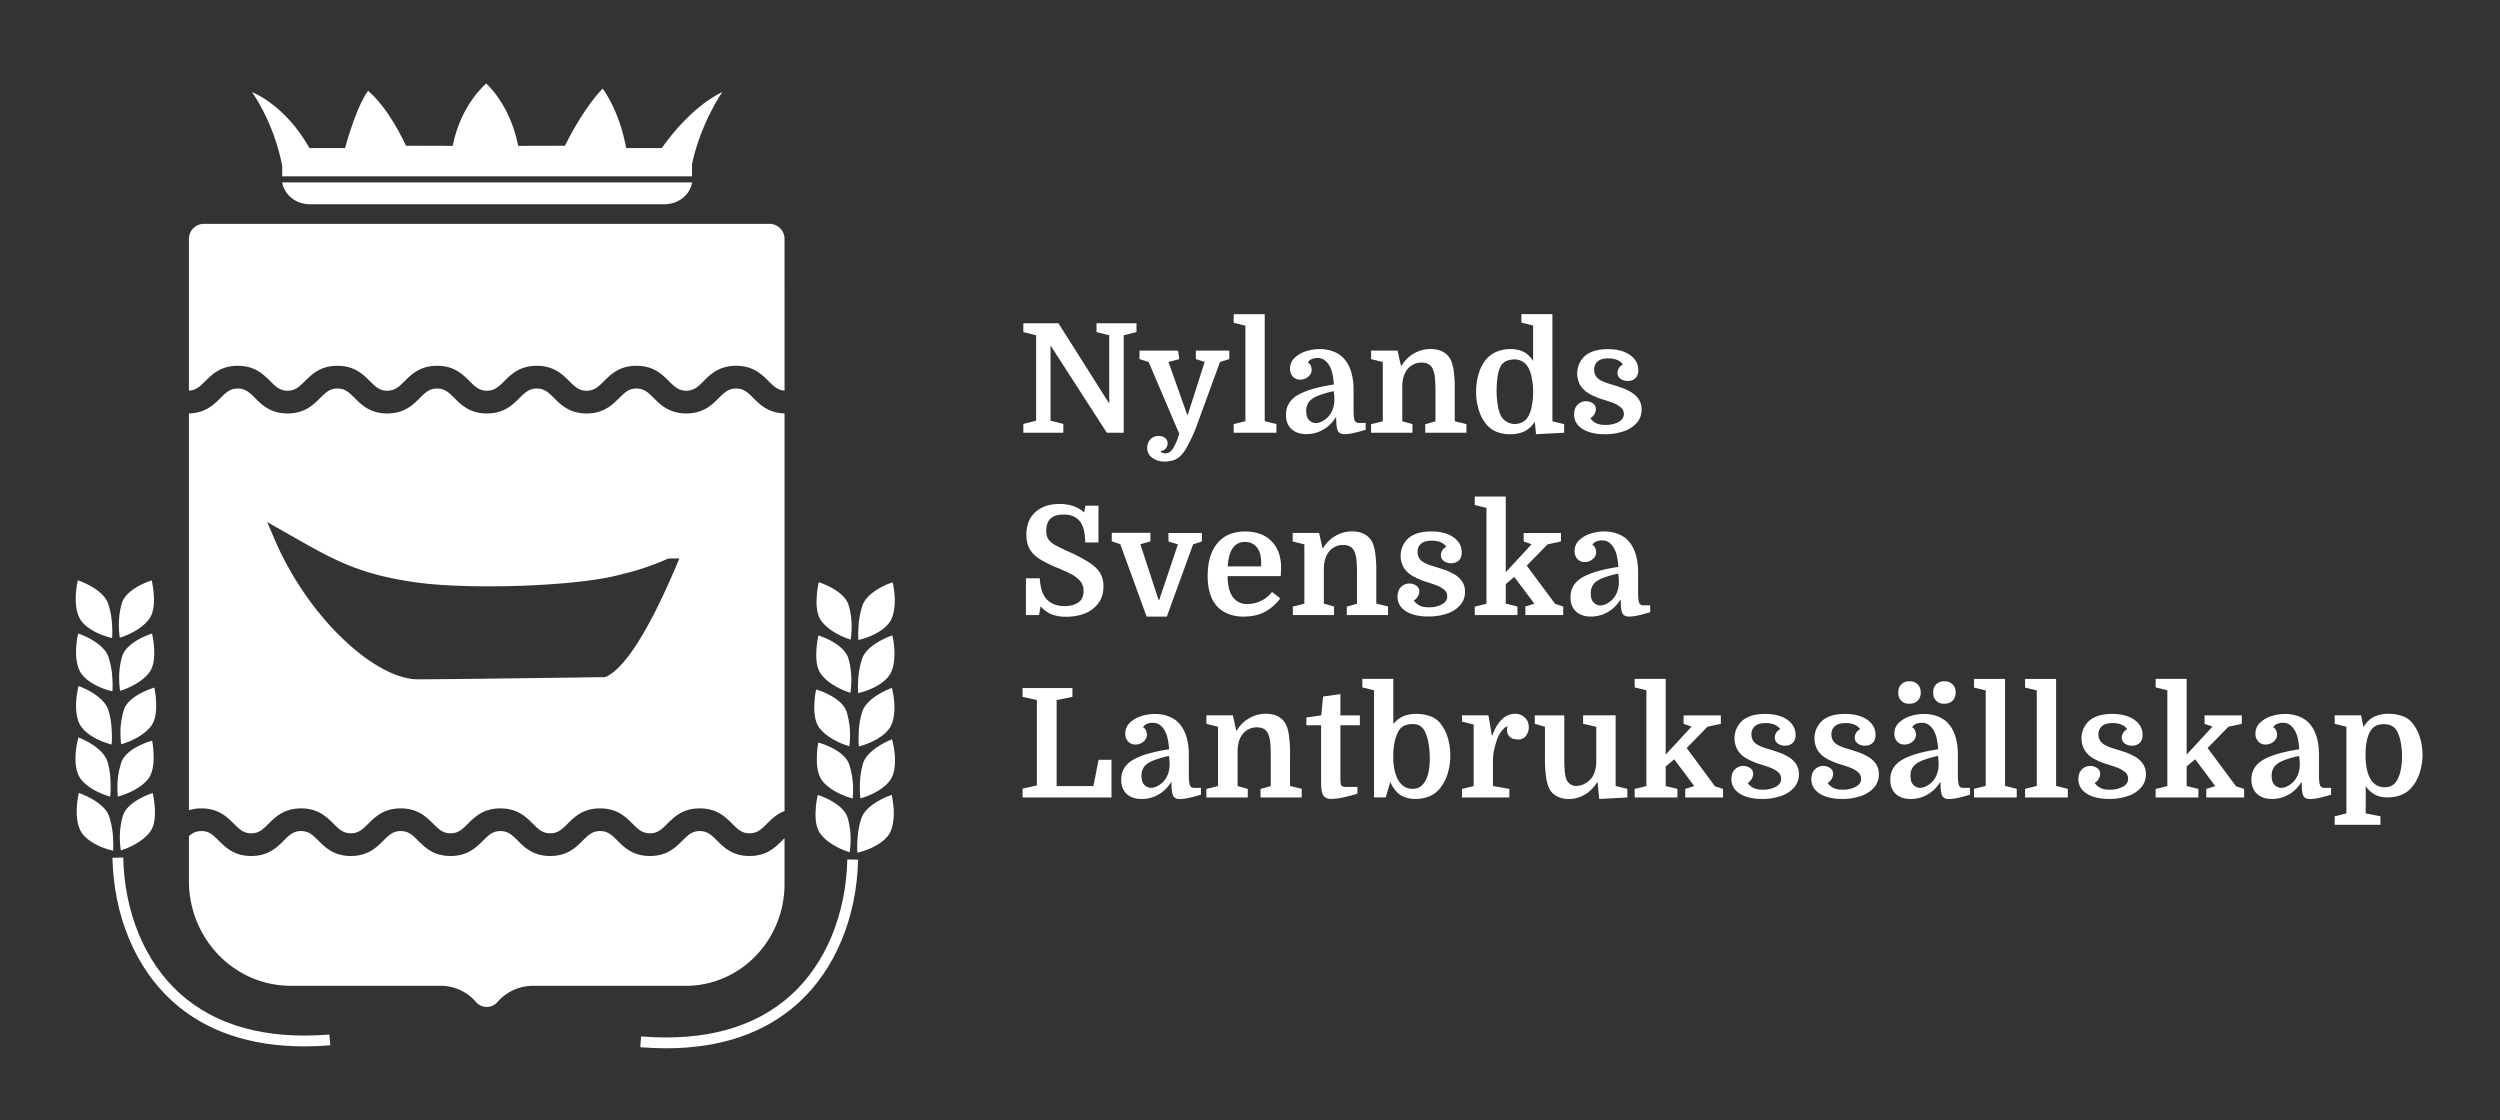 <?xml version="1.0" encoding="UTF-8"?> <svg xmlns="http://www.w3.org/2000/svg" id="Layer_1" data-name="Layer 1" viewBox="0 0 2207 989"><rect x="0" y="0" width="2207" height="989" fill="#333333" stroke="none"/><defs><style>.cls-1{fill:#fff;}.cls-2{fill:none;}</style></defs><path class="cls-1" d="M610.91,144.83v10.83H249.14v-9.35c-7.6-39.18-26.68-65-26.68-65S251.39,92,273.2,130.71h31.46c10.69-39.14,20.26-50.51,20.26-50.51S341.07,92,358.43,128.65l41.2.11c7.36-37.12,29.65-55,29.65-55s20.84,17.92,28.2,55l41.27-.11C516.11,93.51,532,78.23,532,78.23s14.47,18.33,20.8,52.48h31.39C611.59,92,637.62,81.28,637.62,81.28S618.54,108.72,610.91,144.83Z"></path><path class="cls-1" d="M611,161c-1.81,10.93-12,19.31-24.39,19.31H273.48c-12.36,0-22.56-8.38-24.39-19.31Z"></path><path class="cls-2" d="M256.38,871.21h132a41,41,0,0,1,30,12.77c.45.48.89,1,1.3,1.45a12.45,12.45,0,0,0,19.09.09l.46-.53.23-.26a41.33,41.33,0,0,1,30.87-13.52H604.68c48.06,0,87-40.39,87-90.21V209.73a13.29,13.29,0,0,0-13.05-13.52H179.83a13.29,13.29,0,0,0-13.05,13.52v568.6C166.78,829.63,206.9,871.21,256.38,871.21Z"></path><path class="cls-1" d="M206.39,727.11c5,5,8.59,8.53,15.4,8.53s10.39-3.57,15.38-8.52c6.07-6,13.61-13.48,28.61-13.48s22.53,7.47,28.58,13.47c5,5,8.6,8.53,15.4,8.53s10.4-3.57,15.39-8.52c6.07-6,13.61-13.48,28.61-13.48s22.54,7.47,28.59,13.47c5,5,8.59,8.53,15.4,8.53s10.42-3.57,15.4-8.52c6.06-6,13.58-13.48,28.6-13.48s22.54,7.47,28.59,13.47c5,5,8.59,8.53,15.4,8.53s10.42-3.57,15.41-8.53c6.05-6,13.59-13.47,28.6-13.47s22.54,7.47,28.59,13.47c5,5,8.58,8.53,15.41,8.53s10.42-3.57,15.41-8.53c6.05-6,13.58-13.47,28.59-13.47s22.53,7.47,28.58,13.48c5,5,8.58,8.52,15.37,8.52s10.42-3.57,15.41-8.53c3.95-3.92,8.56-8.47,15.47-11.15v-351c-14.2-.39-21.5-7.6-27.38-13.44-5-5-8.59-8.53-15.4-8.53s-10.42,3.58-15.4,8.53c-6,6-13.58,13.48-28.59,13.48s-22.53-7.48-28.58-13.48c-5-5-8.58-8.53-15.37-8.53s-10.41,3.58-15.41,8.53c-6.05,6-13.58,13.48-28.59,13.48s-22.55-7.47-28.59-13.48c-5-5-8.59-8.53-15.41-8.53s-10.42,3.58-15.41,8.53c-6.05,6-13.59,13.48-28.6,13.48s-22.54-7.47-28.59-13.48c-5-5-8.59-8.53-15.4-8.53s-10.39,3.58-15.39,8.53c-6.06,6-13.61,13.48-28.61,13.48s-22.54-7.47-28.59-13.48c-5-5-8.59-8.53-15.4-8.53s-10.41,3.58-15.4,8.53c-6.05,6-13.58,13.48-28.6,13.48s-22.53-7.47-28.58-13.48c-5-5-8.6-8.53-15.4-8.53s-10.41,3.58-15.4,8.53c-5.93,5.88-13.3,13.15-27.71,13.45V715.24a36.69,36.69,0,0,1,11-1.6C192.8,713.64,200.33,721.11,206.39,727.11ZM250.17,469c3.4,1.91,6.67,3.77,9.85,5.58,35,19.88,58.15,33,109.61,39.86,45.26,6,140.19,3.48,179-7.46l.26-.06A217.9,217.9,0,0,0,587.81,494a7.76,7.76,0,0,1,3.56-1h8.42l-3.3,7.75c-23.72,55.65-44.26,88.11-61,96.48l-1.13.57-1.27,0c-1.36,0-135.66,1.9-164.15,1.9-18.43,0-42.64-13.08-66.42-35.88-24.71-23.7-46.08-54.89-60.16-87.82l-6.45-15.09Z"></path><path class="cls-1" d="M181.28,336.4c6.06-6,13.61-13.48,28.61-13.48s22.53,7.47,28.58,13.47c5,5,8.6,8.53,15.4,8.53s10.39-3.57,15.39-8.52c6.06-6,13.61-13.48,28.61-13.48s22.54,7.47,28.59,13.47c5,5,8.59,8.53,15.4,8.53s10.41-3.57,15.4-8.52c6.05-6,13.58-13.48,28.6-13.48s22.54,7.47,28.59,13.48c5,5,8.59,8.52,15.4,8.52s10.42-3.57,15.41-8.53c6.05-6,13.59-13.47,28.6-13.47s22.54,7.47,28.58,13.47c5,5,8.59,8.53,15.42,8.53s10.41-3.57,15.4-8.53c6.06-6,13.59-13.47,28.6-13.47s22.53,7.47,28.58,13.48c5,5,8.58,8.52,15.37,8.52s10.42-3.57,15.4-8.53c6-6,13.58-13.47,28.59-13.47s22.53,7.47,28.58,13.47c4.68,4.65,8.17,8.05,14.2,8.45V211.09a13.28,13.28,0,0,0-13.07-13.48H179.85a13.28,13.28,0,0,0-13.07,13.48V344.86C173,344.55,176.52,341.12,181.28,336.4Z"></path><path class="cls-1" d="M690.29,742.19c-6,6-13.58,13.48-28.59,13.48s-22.53-7.48-28.58-13.49c-5-4.94-8.58-8.52-15.37-8.52s-10.41,3.58-15.4,8.53c-6.06,6-13.59,13.48-28.6,13.48s-22.55-7.48-28.59-13.48c-5-5-8.59-8.53-15.41-8.53s-10.42,3.58-15.41,8.53c-6.05,6-13.58,13.48-28.6,13.48s-22.54-7.48-28.58-13.48c-5-5-8.6-8.53-15.41-8.53s-10.39,3.58-15.39,8.53c-6.06,6-13.61,13.48-28.61,13.48s-22.54-7.48-28.58-13.48c-5-5-8.6-8.53-15.41-8.53s-10.41,3.58-15.4,8.53c-6.05,6-13.58,13.48-28.6,13.48s-22.53-7.48-28.58-13.48c-5-5-8.6-8.53-15.4-8.53s-10.41,3.58-15.4,8.53c-6,6-13.58,13.48-28.59,13.48s-22.54-7.48-28.59-13.48c-5-5-8.6-8.53-15.4-8.53-4.69,0-7.86,1.73-11,4.42v39.6c0,51.12,40.18,92.56,89.75,92.56H388.72A41.18,41.18,0,0,1,418.78,883c.45.48.89,1,1.31,1.45a12.5,12.5,0,0,0,19.11.08l.47-.52.22-.26a41.51,41.51,0,0,1,30.92-13.47h134.6c48.14,0,87.17-40.25,87.17-89.9V740C691.84,740.66,691.08,741.4,690.29,742.19Z"></path><path class="cls-1" d="M268.79,923.75c-48.14,0-87.29-13.36-116.61-39.84-32.55-29.38-51.83-75.56-52.92-126.67l9.54-.21c1,48.5,19.17,92.17,49.77,119.8,31.8,28.71,76.28,41,132.25,36.46l.77,9.52Q279.88,923.76,268.79,923.75Z"></path><path class="cls-1" d="M123.2,705.14c-6.06,3.37-12.76,8.48-14.78,15.24a68.68,68.68,0,0,0-2.6,20.49,81.12,81.12,0,0,0,.84,9.86,67.61,67.61,0,0,0,9.88-4,58.23,58.23,0,0,0,8.48-5.13,41.45,41.45,0,0,0,4-3.38,28.93,28.93,0,0,0,3.5-3.93c4.15-5.62,4.62-14.12,4.11-21.26a76.31,76.31,0,0,0-1.84-12.92A66.18,66.18,0,0,0,123.2,705.14Z"></path><path class="cls-1" d="M81.18,705.31a70.11,70.11,0,0,0-11.61-5.25,84.74,84.74,0,0,0-1.81,13.71c-.24,7.57.67,16.6,5,22.25a29.38,29.38,0,0,0,3.67,3.89,36.92,36.92,0,0,0,4.28,3.23,54.36,54.36,0,0,0,8.92,4.62A63.17,63.17,0,0,0,99.87,751a80.07,80.07,0,0,0,0-9.95,73,73,0,0,0-3.57-20.49C93.85,713.85,87.28,708.76,81.18,705.31Z"></path><path class="cls-1" d="M122.6,658.4c-6.21,3.1-13.13,7.92-15.44,14.57a68.47,68.47,0,0,0-3.5,20.36,80.89,80.89,0,0,0,.4,9.89,67.45,67.45,0,0,0,10-3.58,57.86,57.86,0,0,0,8.7-4.75,40,40,0,0,0,4.16-3.2,30.38,30.38,0,0,0,3.67-3.77c4.38-5.43,5.23-13.91,5-21.06a75.67,75.67,0,0,0-1.27-13A65.77,65.77,0,0,0,122.6,658.4Z"></path><path class="cls-1" d="M80.61,656.72A70.1,70.1,0,0,0,69.24,651a84.35,84.35,0,0,0-2.41,13.61c-.57,7.55-.06,16.61,4.06,22.45a30.09,30.09,0,0,0,3.5,4.06,37.2,37.2,0,0,0,4.14,3.4,53.8,53.8,0,0,0,8.7,5,62.3,62.3,0,0,0,10,3.7,80.26,80.26,0,0,0,.41-9.94c0-5.85-.48-13.47-2.67-20.63C92.89,665.81,86.55,660.44,80.61,656.72Z"></path><path class="cls-1" d="M124.45,611.85c-6.13,3.24-13,8.21-15.11,14.91a68.25,68.25,0,0,0-3,20.44,79.91,79.91,0,0,0,.61,9.87,67.44,67.44,0,0,0,10-3.8,57.58,57.58,0,0,0,8.6-4.95,41,41,0,0,0,4.08-3.28,29.54,29.54,0,0,0,3.58-3.85c4.27-5.53,4.93-14,4.58-21.17a75.67,75.67,0,0,0-1.56-13A66.38,66.38,0,0,0,124.45,611.85Z"></path><path class="cls-1" d="M80.85,611.1a69.37,69.37,0,0,0-11.5-5.49,84.43,84.43,0,0,0-2.1,13.65c-.41,7.57.3,16.62,4.55,22.37a30,30,0,0,0,3.59,4,38,38,0,0,0,4.21,3.31,54.1,54.1,0,0,0,8.81,4.82,62.26,62.26,0,0,0,10.12,3.48,80.09,80.09,0,0,0,.19-9.94c-.16-5.85-.78-13.46-3.12-20.57C93.33,619.92,86.87,614.69,80.85,611.1Z"></path><path class="cls-1" d="M122.59,564.33c-6.06,3.37-12.77,8.49-14.79,15.24a68.68,68.68,0,0,0-2.6,20.49,80.09,80.09,0,0,0,.83,9.86,66.26,66.26,0,0,0,9.88-4,57.86,57.86,0,0,0,8.49-5.12,41.45,41.45,0,0,0,4-3.38,29.47,29.47,0,0,0,3.5-3.92c4.15-5.62,4.62-14.13,4.12-21.27a76.53,76.53,0,0,0-1.84-12.92A66.56,66.56,0,0,0,122.59,564.33Z"></path><path class="cls-1" d="M80.57,564.49A70.11,70.11,0,0,0,69,559.24a84.72,84.72,0,0,0-1.81,13.7c-.25,7.58.66,16.61,5,22.26a28.13,28.13,0,0,0,3.67,3.89,36.92,36.92,0,0,0,4.28,3.23A54.37,54.37,0,0,0,89.05,607a63.09,63.09,0,0,0,10.2,3.26,82.55,82.55,0,0,0,0-10,73.25,73.25,0,0,0-3.56-20.49C93.24,573,86.67,568,80.57,564.49Z"></path><path class="cls-1" d="M122.32,517.38c-6.06,3.37-12.77,8.48-14.79,15.23a68.68,68.68,0,0,0-2.6,20.49,80.14,80.14,0,0,0,.83,9.87,67.61,67.61,0,0,0,9.88-4,58.31,58.31,0,0,0,8.49-5.13,41.34,41.34,0,0,0,4-3.37,30.19,30.19,0,0,0,3.5-3.93c4.15-5.62,4.62-14.12,4.12-21.27a76.94,76.94,0,0,0-1.83-12.91A65.55,65.55,0,0,0,122.32,517.38Z"></path><path class="cls-1" d="M80.3,517.53a69.7,69.7,0,0,0-11.61-5.25A84.72,84.72,0,0,0,66.88,526c-.25,7.58.66,16.61,5,22.26a28.82,28.82,0,0,0,3.67,3.9,38,38,0,0,0,4.28,3.22A54.37,54.37,0,0,0,88.78,560,63.09,63.09,0,0,0,99,563.25a82.55,82.55,0,0,0,0-10,73.31,73.31,0,0,0-3.56-20.49C93,526.08,86.4,521,80.3,517.53Z"></path><path class="cls-1" d="M588,925.43q-11.09,0-22.79-.94l.76-9.52c56,4.53,100.45-7.75,132.25-36.46,30.6-27.64,48.74-71.3,49.78-119.8l9.54.2C756.4,810,737.11,856.2,704.57,885.59,675.24,912.07,636.08,925.43,588,925.43Z"></path><path class="cls-1" d="M733.54,706.82c6.07,3.37,12.77,8.48,14.79,15.24a68.29,68.29,0,0,1,2.59,20.49,80.09,80.09,0,0,1-.83,9.86,67.61,67.61,0,0,1-9.88-4,58.85,58.85,0,0,1-8.49-5.13,41.45,41.45,0,0,1-4-3.38,29.62,29.62,0,0,1-3.5-3.93c-4.14-5.62-4.61-14.12-4.1-21.26a75.75,75.75,0,0,1,1.83-12.92A65.83,65.83,0,0,1,733.54,706.82Z"></path><path class="cls-1" d="M775.57,707a70.11,70.11,0,0,1,11.61-5.24,84.12,84.12,0,0,1,1.8,13.71c.25,7.57-.66,16.6-5,22.25a28.82,28.82,0,0,1-3.68,3.89,36.92,36.92,0,0,1-4.28,3.23,54.28,54.28,0,0,1-8.91,4.62,63.09,63.09,0,0,1-10.2,3.26,82.55,82.55,0,0,1,0-10c.29-5.85,1.08-13.44,3.57-20.49C762.9,715.53,769.47,710.44,775.57,707Z"></path><path class="cls-1" d="M734.14,660.08c6.21,3.1,13.13,7.92,15.45,14.57A68.43,68.43,0,0,1,753.08,695a80.89,80.89,0,0,1-.4,9.89,67.14,67.14,0,0,1-10-3.58,57.15,57.15,0,0,1-8.71-4.76,40.86,40.86,0,0,1-4.15-3.19,29,29,0,0,1-3.67-3.77c-4.39-5.43-5.24-13.91-5-21.06a76.32,76.32,0,0,1,1.26-13A65.77,65.77,0,0,1,734.14,660.08Z"></path><path class="cls-1" d="M776.13,658.4a70,70,0,0,1,11.38-5.75,85.05,85.05,0,0,1,2.4,13.61c.58,7.55.07,16.61-4.06,22.45a28.74,28.74,0,0,1-3.5,4,38.13,38.13,0,0,1-4.13,3.41,54.23,54.23,0,0,1-8.7,5,63.78,63.78,0,0,1-10,3.7,81.87,81.87,0,0,1-.4-9.94,73.17,73.17,0,0,1,2.66-20.63C763.85,667.49,770.19,662.12,776.13,658.4Z"></path><path class="cls-1" d="M732.29,613.53c6.14,3.24,13,8.21,15.12,14.91a68.55,68.55,0,0,1,3,20.43,81,81,0,0,1-.62,9.88,67.6,67.6,0,0,1-10-3.8,57.58,57.58,0,0,1-8.6-5,39.84,39.84,0,0,1-4.08-3.28,30.33,30.33,0,0,1-3.59-3.85c-4.26-5.53-4.92-14-4.57-21.18a76.28,76.28,0,0,1,1.55-13A66.38,66.38,0,0,1,732.29,613.53Z"></path><path class="cls-1" d="M775.9,612.78a70,70,0,0,1,11.5-5.5,84.69,84.69,0,0,1,2.1,13.66c.41,7.57-.3,16.62-4.56,22.36a29.47,29.47,0,0,1-3.59,4,37.13,37.13,0,0,1-4.21,3.31,54,54,0,0,1-8.81,4.82,62.26,62.26,0,0,1-10.12,3.48A82.58,82.58,0,0,1,758,649a73.5,73.5,0,0,1,3.13-20.57C763.42,621.6,769.88,616.37,775.9,612.78Z"></path><path class="cls-1" d="M734.15,566c6.07,3.37,12.77,8.49,14.8,15.24a68.68,68.68,0,0,1,2.6,20.49,81.12,81.12,0,0,1-.84,9.86,68.12,68.12,0,0,1-9.88-4,56.52,56.52,0,0,1-8.48-5.13,40.08,40.08,0,0,1-4-3.37,29.62,29.62,0,0,1-3.5-3.93c-4.14-5.61-4.62-14.12-4.11-21.26A75.75,75.75,0,0,1,722.55,561,66.56,66.56,0,0,1,734.15,566Z"></path><path class="cls-1" d="M776.18,566.17a69.7,69.7,0,0,1,11.61-5.25,84.72,84.72,0,0,1,1.81,13.7c.24,7.57-.66,16.6-5,22.26a29.38,29.38,0,0,1-3.67,3.89,37.79,37.79,0,0,1-4.28,3.23,54.37,54.37,0,0,1-8.91,4.63,63.43,63.43,0,0,1-10.2,3.26,80.13,80.13,0,0,1,0-9.95,73.25,73.25,0,0,1,3.56-20.49C763.51,574.72,770.08,569.63,776.18,566.17Z"></path><path class="cls-1" d="M734.42,519.06c6.07,3.37,12.77,8.48,14.79,15.23a68,68,0,0,1,2.6,20.49,79.82,79.82,0,0,1-.83,9.86,66.75,66.75,0,0,1-9.88-4,57.27,57.27,0,0,1-8.48-5.12,41.57,41.57,0,0,1-4-3.38,30.18,30.18,0,0,1-3.5-3.92c-4.14-5.62-4.62-14.13-4.11-21.27A76,76,0,0,1,722.82,514,66.18,66.18,0,0,1,734.42,519.06Z"></path><path class="cls-1" d="M776.44,519.21A70,70,0,0,1,788.06,514a84.72,84.72,0,0,1,1.81,13.7c.24,7.58-.66,16.61-5,22.26a30.1,30.1,0,0,1-3.67,3.9,38.11,38.11,0,0,1-4.29,3.22,53.58,53.58,0,0,1-8.91,4.63,63.17,63.17,0,0,1-10.19,3.26,80.07,80.07,0,0,1,0-9.95,73.31,73.31,0,0,1,3.56-20.49C763.78,527.76,770.35,522.67,776.44,519.21Z"></path><path class="cls-1" d="M914.68,371.36V296l-11.27-2.82v-7.78h31l44.81,70.84V296L968,293.14v-7.78h35.29v7.78L992,296v86H977.08l-49.65-77v66.41l11.27,2.82V382H903.41v-7.78Z"></path><path class="cls-1" d="M1077,319.57l-21.6,59.17a169.81,169.81,0,0,1-8,16.71q-3.63,6.38-8,9.19t-11.34,2.82a17.5,17.5,0,0,1-10.8-3.36,10.15,10.15,0,0,1-4.5-8.45,11.06,11.06,0,0,1,2.75-7.72,9.28,9.28,0,0,1,7.18-3,9.08,9.08,0,0,1,6,1.75,6.43,6.43,0,0,1,2.08,5.23,8,8,0,0,1-1.41,3.69,5.1,5.1,0,0,1-4.76,2.35,2.29,2.29,0,0,0,1.61,1.81,7,7,0,0,0,2.28.47,8.16,8.16,0,0,0,3.49-.74,9.43,9.43,0,0,0,3.42-3.42,43.48,43.48,0,0,0,4-8.18l1.61-5-27-63.33-8.05-2.55v-7.51H1040l1.07,7.51-9.52,2.55,16.5,46.56h.54l14.89-46.56L1055.7,317v-7.51h29.52V317Z"></path><path class="cls-1" d="M1099.44,371.77V287.5L1089.11,285v-7.64h27.38v94.46l10.33,2.55V382h-37.71v-7.64Z"></path><path class="cls-1" d="M1135.27,366.13q0-11.13,10.19-17.24t32.07-9.46a65,65,0,0,0-1.47-10.33,24.5,24.5,0,0,0-2.42-6.17,15.59,15.59,0,0,0-4.29-5,10.59,10.59,0,0,0-6.44-1.88,12.24,12.24,0,0,0-5.17,1.08,5.84,5.84,0,0,0-3.15,2.95,5.17,5.17,0,0,1,2.61,2.95,10.22,10.22,0,0,1,.74,3.49,7.79,7.79,0,0,1-3,6,10.33,10.33,0,0,1-7.11,2.62,8.33,8.33,0,0,1-6.58-2.75,10.11,10.11,0,0,1-2.41-6.91,12.84,12.84,0,0,1,3.89-9.4,24.94,24.94,0,0,1,9.93-5.9,38.38,38.38,0,0,1,12.21-2,33.31,33.31,0,0,1,11.34,1.81,25.46,25.46,0,0,1,8.12,4.5q10.59,9.39,10.59,29.78V361.7q0,6.58.88,9.13a3.62,3.62,0,0,0,3.82,2.55h6v6q-12.35,3.88-18.65,3.89-4.43,0-5.91-3t-1.47-11.67h-.54a30.19,30.19,0,0,1-11,10.74,29.4,29.4,0,0,1-14.76,3.89q-8.45,0-13.28-4.57T1135.27,366.13Zm26.3,7.38a13.15,13.15,0,0,0,6.24-1.88,19,19,0,0,0,6-5.23,20.93,20.93,0,0,0,2.81-5.37,23,23,0,0,0,1.34-8.32c0-1.07,0-2.28-.13-3.62s-.22-2.59-.4-3.76a83.26,83.26,0,0,0-14.56,4.3q-5.29,2.28-7.51,5.43a13.1,13.1,0,0,0-2.22,7.72c0,3.84.9,6.6,2.68,8.25A8.41,8.41,0,0,0,1161.57,373.51Z"></path><path class="cls-1" d="M1220.73,371.9V319.57L1210.4,317v-7.51h23.35l3,13.42h.54a29.48,29.48,0,0,1,10.87-10.8,28.7,28.7,0,0,1,14.62-4q11.14,0,16.51,7.24,2.67,3.76,3.82,10.54a115.69,115.69,0,0,1,1.14,18.31V371.9l10.33,2.55V382h-36.36v-7.51l9-2.55V346q0-8-.47-12.54a23.71,23.71,0,0,0-1.68-7.18,9.23,9.23,0,0,0-4-4.83,12.85,12.85,0,0,0-6-1.34,15.67,15.67,0,0,0-11.14,4.29q-5.5,5.1-6,15.7v31.8l9,2.55V382H1210.4v-7.51Z"></path><path class="cls-1" d="M1303.12,345.87a53.64,53.64,0,0,1,2.48-16.57,34.48,34.48,0,0,1,6.64-12.41,25.55,25.55,0,0,1,9.26-6.51,31.52,31.52,0,0,1,12.08-2.21,25.79,25.79,0,0,1,11.13,2.28q4.83,2.28,8.72,8.18V287.37l-10.33-2.55v-7.51h27.37V371.9l10.34,2.55V382L1356,383.31l-1.07-11a23.43,23.43,0,0,1-9.39,8.59,28.89,28.89,0,0,1-12.21,2.42,30.71,30.71,0,0,1-12.41-2.22,23.55,23.55,0,0,1-8.52-6.24,35.1,35.1,0,0,1-6.71-12.27A52.21,52.21,0,0,1,1303.12,345.87Zm50.31.4a60.12,60.12,0,0,0-1.34-13.55,28.91,28.91,0,0,0-3.22-8.72,13.58,13.58,0,0,0-12.34-6.71,17.74,17.74,0,0,0-6.58,1.34,10.2,10.2,0,0,0-5.23,4.83,28.2,28.2,0,0,0-2.62,8.86,81.15,81.15,0,0,0-.87,12.34,74.43,74.43,0,0,0,1.08,13.55,32.71,32.71,0,0,0,2.68,8.86,13.92,13.92,0,0,0,5.17,5.3,13.54,13.54,0,0,0,7,1.95,15.59,15.59,0,0,0,6.3-1.41,12.12,12.12,0,0,0,5.37-4.77,29.14,29.14,0,0,0,3.36-9.19A61.66,61.66,0,0,0,1353.43,346.27Z"></path><path class="cls-1" d="M1417.3,375.12a24,24,0,0,0,11.47-2.55q4.77-2.55,4.77-7.11a7.55,7.55,0,0,0-2.89-6,24.23,24.23,0,0,0-7.24-4q-4.37-1.62-8.93-2.95a65.19,65.19,0,0,1-10.6-4.43,23.44,23.44,0,0,1-8.31-7.18,20.93,20.93,0,0,1,3.82-26.84q7-5.83,19.93-5.83,12.33,0,19.65,5.16t7.31,13.35c0,3.05-.82,5.39-2.48,7.05a9.17,9.17,0,0,1-6.77,2.48,9.93,9.93,0,0,1-6.71-2.08,6.28,6.28,0,0,1-2.42-4.9,8.32,8.32,0,0,1,1.34-4.43,7.83,7.83,0,0,1,3.49-3.08,11.35,11.35,0,0,0-5-4,19.76,19.76,0,0,0-7.92-1.41q-6.16,0-9.32,2.62a9,9,0,0,0-3.16,7.31,10.12,10.12,0,0,0,1.61,5.84,11.88,11.88,0,0,0,4.5,3.82,42.35,42.35,0,0,0,6.78,2.69q5.35,1.61,10.53,3.35a46.18,46.18,0,0,1,9.32,4.29,21.19,21.19,0,0,1,6.64,6.24,15.59,15.59,0,0,1,2.49,8.92,17.35,17.35,0,0,1-4.3,11.88,26.72,26.72,0,0,1-11.6,7.45,49.76,49.76,0,0,1-16.44,2.55q-12.75,0-20-4.77t-7.25-12.68q0-5.49,3.09-8.58a10,10,0,0,1,7.38-3.09,10.63,10.63,0,0,1,6,1.81,5.84,5.84,0,0,1,2.75,5.17,8.48,8.48,0,0,1-1.48,4.69,10,10,0,0,1-3.35,3.36,13,13,0,0,0,4.43,4C1410.5,374.5,1413.46,375.12,1417.3,375.12Z"></path><path class="cls-1" d="M941.12,544.45a33.72,33.72,0,0,1-13-2.21,25.34,25.34,0,0,1-9.46-7L917.23,543H905.69V510.5H917.9q.81,13.43,6.58,19t15.29,5.57q7.65,0,12.21-3.22t4.57-9.93a13.52,13.52,0,0,0-3-9.06,26.79,26.79,0,0,0-8.45-6.3q-5.45-2.76-12.69-5.71a104.37,104.37,0,0,1-14.22-7.11,26.23,26.23,0,0,1-9-8.72q-3.09-5.1-3.08-12.88,0-13,8-20.13t21.4-7.11q13.29,0,21.6,7.52l1.08-6h11.53v32.47H958q0-12.61-4.69-18.65t-14.49-6q-15.18,0-15.17,14.36a13.36,13.36,0,0,0,1.88,7.51,17.42,17.42,0,0,0,6.24,5.23c2.91,1.61,6.86,3.54,11.88,5.77a133,133,0,0,1,18,9.53q6.72,4.43,9.6,9.33a22.18,22.18,0,0,1,2.88,11.47q0,9-4.43,15a26.83,26.83,0,0,1-11.87,9.06A44.13,44.13,0,0,1,941.12,544.45Z"></path><path class="cls-1" d="M1030.07,544.31h-17.84L989,480.45l-7.52-2.55v-7.52h34.08v7.52l-8.85,2.55,16.1,49.24h.53l16.51-49.11-8.32-2.55v-7.51h29.52V478l-7.78,2.55Z"></path><path class="cls-1" d="M1130.57,508.62h-46.83q0,9.14,2.69,15.17a17.11,17.11,0,0,0,5.76,7,15.53,15.53,0,0,0,9,2.48,27.92,27.92,0,0,0,11.75-2.68,26.56,26.56,0,0,0,10-8l7.25,5.63a39.82,39.82,0,0,1-12.68,11.41q-8,4.7-19.66,4.69a34.37,34.37,0,0,1-16.91-3.95,26,26,0,0,1-10.86-11.61,36,36,0,0,1-3-9.26,61.27,61.27,0,0,1-.94-11q0-18.78,8.66-29.05t24.49-10.26q14.61,0,23.14,8.52t8.52,23.55c0,1,0,1.94-.07,2.88S1130.75,506.57,1130.57,508.62ZM1099,478.44q-13.83,0-15.16,21.6h29.51v-3.49q0-8.71-3.82-13.42A12.84,12.84,0,0,0,1099,478.44Z"></path><path class="cls-1" d="M1151.5,532.91V480.58L1141.17,478v-7.51h23.34l3,13.42h.53a29.63,29.63,0,0,1,10.87-10.8,28.72,28.72,0,0,1,14.62-4q11.15,0,16.51,7.24,2.68,3.76,3.82,10.54a115.6,115.6,0,0,1,1.14,18.31v27.64l10.34,2.55V543h-36.37v-7.51l9-2.55V507q0-8-.47-12.54a24,24,0,0,0-1.67-7.18,9.29,9.29,0,0,0-4-4.83,12.85,12.85,0,0,0-6-1.34,15.64,15.64,0,0,0-11.13,4.29q-5.5,5.1-6,15.7v31.8l9,2.55V543h-36.36v-7.51Z"></path><path class="cls-1" d="M1261.39,536.13a24,24,0,0,0,11.47-2.55q4.76-2.55,4.76-7.11a7.57,7.57,0,0,0-2.88-6,24.29,24.29,0,0,0-7.25-4q-4.37-1.62-8.92-2.95A65.19,65.19,0,0,1,1248,509a23.56,23.56,0,0,1-8.32-7.18,21,21,0,0,1,3.83-26.84q7-5.83,19.92-5.83,12.35,0,19.66,5.16t7.31,13.35c0,3.05-.83,5.39-2.48,7.05a9.2,9.2,0,0,1-6.78,2.48,9.94,9.94,0,0,1-6.71-2.08,6.27,6.27,0,0,1-2.41-4.9,8.23,8.23,0,0,1,1.34-4.43,7.78,7.78,0,0,1,3.49-3.08,11.35,11.35,0,0,0-5-4,19.76,19.76,0,0,0-7.92-1.41q-6.18,0-9.33,2.62a9,9,0,0,0-3.15,7.31,10.12,10.12,0,0,0,1.61,5.84,11.84,11.84,0,0,0,4.49,3.82,42.73,42.73,0,0,0,6.78,2.69q5.37,1.61,10.53,3.35a46.53,46.53,0,0,1,9.33,4.29,21.3,21.3,0,0,1,6.64,6.24,15.66,15.66,0,0,1,2.48,8.92,17.39,17.39,0,0,1-4.29,11.88,26.75,26.75,0,0,1-11.61,7.45,49.67,49.67,0,0,1-16.43,2.54q-12.75,0-20-4.76t-7.24-12.68q0-5.49,3.08-8.58a10.07,10.07,0,0,1,7.38-3.09,10.61,10.61,0,0,1,6,1.81,5.82,5.82,0,0,1,2.75,5.17,8.54,8.54,0,0,1-1.47,4.69,10.12,10.12,0,0,1-3.35,3.36,13,13,0,0,0,4.42,4C1254.59,535.51,1257.54,536.13,1261.39,536.13Z"></path><path class="cls-1" d="M1346.59,535.46l7.91-2.55-17.71-23.62-7.51,6.31v17.31l10.33,2.55V543h-37.7v-7.51l10.33-2.55V448.38l-10.33-2.55v-7.51h27.37v66.82l22.81-24.69-7-2.42v-7.51H1378V478l-11.81,2.55-18.38,18.79,25.09,33.81,7.11,2.28V543h-33.41Z"></path><path class="cls-1" d="M1386.44,527.14q0-11.13,10.2-17.24t32.07-9.46a64.8,64.8,0,0,0-1.48-10.33,24.5,24.5,0,0,0-2.42-6.17,15.59,15.59,0,0,0-4.29-5,10.59,10.59,0,0,0-6.44-1.88,12.16,12.16,0,0,0-5.16,1.08,5.86,5.86,0,0,0-3.16,2.95,5.19,5.19,0,0,1,2.62,2.95,10.47,10.47,0,0,1,.74,3.49,7.81,7.81,0,0,1-3,6,10.32,10.32,0,0,1-7.11,2.62,8.31,8.31,0,0,1-6.57-2.75,10.11,10.11,0,0,1-2.42-6.91,12.84,12.84,0,0,1,3.89-9.4,25,25,0,0,1,9.93-5.9,38.48,38.48,0,0,1,12.21-2,33.23,33.23,0,0,1,11.34,1.81,25.64,25.64,0,0,1,8.12,4.49q10.59,9.39,10.6,29.79v17.44q0,6.59.87,9.13a3.63,3.63,0,0,0,3.82,2.55h6v6q-12.35,3.9-18.65,3.89-4.43,0-5.9-2.95t-1.48-11.67h-.53a30.19,30.19,0,0,1-11,10.73,29.3,29.3,0,0,1-14.76,3.89q-8.44,0-13.28-4.56T1386.44,527.14Zm26.3,7.38a13.09,13.09,0,0,0,6.24-1.88,18.84,18.84,0,0,0,6-5.23,21.24,21.24,0,0,0,2.82-5.37,23.26,23.26,0,0,0,1.34-8.32c0-1.07,0-2.28-.14-3.62s-.22-2.59-.4-3.76a83.53,83.53,0,0,0-14.56,4.3q-5.29,2.28-7.51,5.43a13.07,13.07,0,0,0-2.21,7.72q0,5.76,2.68,8.25A8.39,8.39,0,0,0,1412.74,534.52Z"></path><path class="cls-1" d="M932.8,618v75.94h32.47l4.56-23.21h11.4V704H902.74V696.2l12.62-2.82V618l-12.62-2.82v-7.78h44v7.78Z"></path><path class="cls-1" d="M989.82,688.15q0-11.13,10.2-17.24t32.07-9.46a64.8,64.8,0,0,0-1.48-10.33,24.5,24.5,0,0,0-2.42-6.17,15.59,15.59,0,0,0-4.29-5,10.59,10.59,0,0,0-6.44-1.88,12.16,12.16,0,0,0-5.16,1.08,5.86,5.86,0,0,0-3.16,3,5.19,5.19,0,0,1,2.62,3,10.47,10.47,0,0,1,.74,3.49,7.81,7.81,0,0,1-3,6,10.32,10.32,0,0,1-7.11,2.62,8.31,8.31,0,0,1-6.57-2.75,10.11,10.11,0,0,1-2.42-6.91,12.84,12.84,0,0,1,3.89-9.4,25,25,0,0,1,9.93-5.9,38.48,38.48,0,0,1,12.21-2,33.23,33.23,0,0,1,11.34,1.81,25.64,25.64,0,0,1,8.12,4.49q10.59,9.39,10.6,29.79v17.44q0,6.59.87,9.13a3.62,3.62,0,0,0,3.82,2.55h6v6q-12.35,3.9-18.65,3.89-4.42,0-5.9-3t-1.48-11.67h-.53a30.19,30.19,0,0,1-11,10.73,29.3,29.3,0,0,1-14.76,3.89q-8.45,0-13.28-4.56T989.82,688.15Zm26.3,7.38a13.09,13.09,0,0,0,6.24-1.88,18.84,18.84,0,0,0,6-5.23,21.24,21.24,0,0,0,2.82-5.37,23.26,23.26,0,0,0,1.34-8.32c0-1.07,0-2.28-.14-3.62s-.22-2.59-.4-3.76a82.66,82.66,0,0,0-14.56,4.3q-5.29,2.28-7.51,5.43a13.07,13.07,0,0,0-2.21,7.72q0,5.76,2.68,8.25A8.39,8.39,0,0,0,1016.12,695.53Z"></path><path class="cls-1" d="M1075.29,693.92V641.59L1065,639v-7.51h23.35l3,13.42h.53a29.55,29.55,0,0,1,10.87-10.8,28.73,28.73,0,0,1,14.63-4q11.13,0,16.5,7.24,2.68,3.77,3.82,10.54a115.4,115.4,0,0,1,1.15,18.31v27.64l10.33,2.55V704h-36.36v-7.51l9-2.55V668q0-8-.46-12.54a24.25,24.25,0,0,0-1.68-7.18,9.29,9.29,0,0,0-4-4.83,12.83,12.83,0,0,0-6-1.34,15.65,15.65,0,0,0-11.14,4.29q-5.5,5.1-6,15.7v31.8l9,2.55V704H1065v-7.51Z"></path><path class="cls-1" d="M1153.25,640.25v-6.84l13.15-1.88,1.6-16.64,15.3-2.14v18.78h17.18v8.72H1183.3v43.88c0,3,0,5.12.14,6.24a9.85,9.85,0,0,0,.53,2.74,2.55,2.55,0,0,0,1.48,1.21,10.79,10.79,0,0,0,3.49.4h9.39v5.91a128.83,128.83,0,0,1-13.75,3.56,54.41,54.41,0,0,1-9.46,1.13q-6,0-7.79-5a20.75,20.75,0,0,1-.8-4.16q-.27-2.55-.27-7.51V640.25Z"></path><path class="cls-1" d="M1280.31,667.09a52.68,52.68,0,0,1-2.55,16.5,37.11,37.11,0,0,1-7.11,13q-7.51,8.73-21.61,8.72a23.68,23.68,0,0,1-12.21-3.15q-5.36-3.15-9.52-11.74l-4,13.55H1213V609.39l-10.33-2.55v-7.51H1230v40a22.21,22.21,0,0,1,9-7.11,29.44,29.44,0,0,1,11.14-2,36.34,36.34,0,0,1,12.41,2,19.9,19.9,0,0,1,9.06,6.44,36.64,36.64,0,0,1,6.44,12.48A53.84,53.84,0,0,1,1280.31,667.09Zm-50.32.67a52.65,52.65,0,0,0,1.35,13.14,30,30,0,0,0,3.35,8.32,16.72,16.72,0,0,0,5.1,5.24,13.22,13.22,0,0,0,7.24,1.88,11.29,11.29,0,0,0,6.78-1.82,16.36,16.36,0,0,0,4.23-4.62,29.17,29.17,0,0,0,3.08-8.39,56,56,0,0,0,1.07-11.88,74,74,0,0,0-1.13-13.61,42.93,42.93,0,0,0-2.89-9.73,12.47,12.47,0,0,0-4.29-5.3,12.24,12.24,0,0,0-7-1.81,18,18,0,0,0-6.91,1.34,10.77,10.77,0,0,0-5.3,4.83,34.52,34.52,0,0,0-3.35,8.92A57,57,0,0,0,1230,667.76Z"></path><path class="cls-1" d="M1331,641.32a5.24,5.24,0,0,0-3.35,1.82,23,23,0,0,0-3.42,4.22,21.26,21.26,0,0,0-2.21,4.3q-1.62,4.56-2.82,9.39a49.2,49.2,0,0,0-1.21,11.81v21.06l14.49,2.55V704h-41.86v-7.51l10.33-2.55V639.58L1290.64,637v-5.5H1314l3,17.71h.53q3.09-9.12,8.32-14.09a16.43,16.43,0,0,1,11.54-5,12.21,12.21,0,0,1,8.72,3.28,11.52,11.52,0,0,1,3.49,8.79,12,12,0,0,1-2.41,7.31,8,8,0,0,1-6.85,3.29c-3.57,0-6.13-.82-7.64-2.48a7.82,7.82,0,0,1-2.29-5.43,9.82,9.82,0,0,1,.07-1.41Q1330.5,643.08,1331,641.32Z"></path><path class="cls-1" d="M1380.94,631.53v36q0,8.58.4,12.88a34,34,0,0,0,1.21,6.84,9.15,9.15,0,0,0,3.56,4.9,8.88,8.88,0,0,0,5,1.68,15.63,15.63,0,0,0,6.57-1.35,21.54,21.54,0,0,0,5.5-3.62q5.51-5,6-15.43v-31.8L1397.58,639v-7.51h28.71v62.39l10.33,2.55V704l-24.82,1.34-1.48-14.75h-.53a29,29,0,0,1-10.6,10.8,27.89,27.89,0,0,1-14.36,4,22.09,22.09,0,0,1-9.32-1.94,16.45,16.45,0,0,1-6.65-5.3q-2.55-3.75-3.75-10.6a108.94,108.94,0,0,1-1.21-18.25V641.59l-9-2.55v-7.51Z"></path><path class="cls-1" d="M1487.74,696.47l7.92-2.55L1478,670.3l-7.52,6.31v17.31l10.34,2.55V704h-37.71v-7.51l10.33-2.55V609.39l-10.33-2.55v-7.51h27.37v66.82l22.81-24.69-7-2.42v-7.51h32.87V639l-11.81,2.55L1489,660.38,1514,694.19l7.11,2.28V704h-33.41Z"></path><path class="cls-1" d="M1556.17,697.14a24,24,0,0,0,11.47-2.55q4.77-2.55,4.77-7.11a7.58,7.58,0,0,0-2.89-6,24.23,24.23,0,0,0-7.24-4q-4.37-1.62-8.93-2.95a65.19,65.19,0,0,1-10.6-4.43,23.56,23.56,0,0,1-8.32-7.18,21,21,0,0,1,3.83-26.84q7-5.84,19.92-5.83,12.35,0,19.66,5.16t7.31,13.35c0,3-.83,5.39-2.48,7a9.18,9.18,0,0,1-6.78,2.48,9.92,9.92,0,0,1-6.7-2.08,6.3,6.3,0,0,1-2.42-4.9,8.32,8.32,0,0,1,1.34-4.43,7.78,7.78,0,0,1,3.49-3.08,11.35,11.35,0,0,0-5-4,19.76,19.76,0,0,0-7.92-1.41q-6.18,0-9.33,2.62a9,9,0,0,0-3.15,7.31,10.12,10.12,0,0,0,1.61,5.84,11.8,11.8,0,0,0,4.5,3.82,42.6,42.6,0,0,0,6.77,2.69q5.37,1.61,10.53,3.35a46,46,0,0,1,9.33,4.29,21.19,21.19,0,0,1,6.64,6.24,15.66,15.66,0,0,1,2.48,8.92,17.39,17.39,0,0,1-4.29,11.88,26.69,26.69,0,0,1-11.61,7.45,49.93,49.93,0,0,1-16.43,2.54q-12.75,0-20-4.76t-7.25-12.68c0-3.66,1-6.53,3.09-8.59a10.07,10.07,0,0,1,7.38-3.08,10.65,10.65,0,0,1,6,1.81,5.84,5.84,0,0,1,2.75,5.17,8.48,8.48,0,0,1-1.48,4.69,10,10,0,0,1-3.35,3.36,13,13,0,0,0,4.43,4C1549.37,696.52,1552.32,697.14,1556.17,697.14Z"></path><path class="cls-1" d="M1626.75,697.14a24,24,0,0,0,11.47-2.55q4.76-2.55,4.76-7.11a7.57,7.57,0,0,0-2.88-6,24.29,24.29,0,0,0-7.25-4q-4.36-1.62-8.92-2.95a65.19,65.19,0,0,1-10.6-4.43,23.56,23.56,0,0,1-8.32-7.18,21,21,0,0,1,3.83-26.84q7-5.84,19.92-5.83,12.35,0,19.66,5.16t7.31,13.35c0,3-.83,5.39-2.48,7a9.2,9.2,0,0,1-6.78,2.48,9.94,9.94,0,0,1-6.71-2.08,6.29,6.29,0,0,1-2.41-4.9,8.23,8.23,0,0,1,1.34-4.43,7.78,7.78,0,0,1,3.49-3.08,11.33,11.33,0,0,0-5-4,19.67,19.67,0,0,0-7.91-1.41q-6.18,0-9.33,2.62a9,9,0,0,0-3.15,7.31,10.12,10.12,0,0,0,1.61,5.84,11.84,11.84,0,0,0,4.49,3.82,42.73,42.73,0,0,0,6.78,2.69q5.37,1.61,10.53,3.35a46.53,46.53,0,0,1,9.33,4.29,21.3,21.3,0,0,1,6.64,6.24,15.66,15.66,0,0,1,2.48,8.92,17.39,17.39,0,0,1-4.29,11.88,26.75,26.75,0,0,1-11.61,7.45,49.93,49.93,0,0,1-16.43,2.54q-12.75,0-20-4.76t-7.24-12.68c0-3.66,1-6.53,3.08-8.59a10.1,10.1,0,0,1,7.38-3.08,10.61,10.61,0,0,1,6,1.81,5.82,5.82,0,0,1,2.75,5.17,8.54,8.54,0,0,1-1.47,4.69,10.12,10.12,0,0,1-3.35,3.36,13,13,0,0,0,4.42,4C1620,696.52,1622.9,697.14,1626.75,697.14Z"></path><path class="cls-1" d="M1668.74,688.15q0-11.13,10.2-17.24t32.07-9.46a63.65,63.65,0,0,0-1.48-10.33,24.51,24.51,0,0,0-2.41-6.17,15.74,15.74,0,0,0-4.3-5,10.57,10.57,0,0,0-6.44-1.88,12.2,12.2,0,0,0-5.16,1.08,5.8,5.8,0,0,0-3.15,3,5.14,5.14,0,0,1,2.61,3,10.47,10.47,0,0,1,.74,3.49,7.83,7.83,0,0,1-3,6,10.33,10.33,0,0,1-7.11,2.62,8.31,8.31,0,0,1-6.58-2.75,10.11,10.11,0,0,1-2.41-6.91,12.8,12.8,0,0,1,3.89-9.4,24.87,24.87,0,0,1,9.93-5.9,38.38,38.38,0,0,1,12.21-2,33.21,33.21,0,0,1,11.33,1.81,25.53,25.53,0,0,1,8.12,4.49q10.61,9.39,10.6,29.79v17.44q0,6.59.87,9.13a3.64,3.64,0,0,0,3.83,2.55h6v6q-12.35,3.9-18.66,3.89c-3,0-4.91-1-5.9-3s-1.47-5.85-1.47-11.67h-.54a30.16,30.16,0,0,1-11,10.73,29.32,29.32,0,0,1-14.76,3.89c-5.64,0-10.06-1.52-13.29-4.56S1668.74,693.52,1668.74,688.15Zm7.12-76.75a9.9,9.9,0,0,1,2.61-7.31,9.68,9.68,0,0,1,7.18-2.62,9.26,9.26,0,0,1,9.93,9.93,9.68,9.68,0,0,1-2.62,7.18,9.85,9.85,0,0,1-7.31,2.62,9,9,0,0,1-9.79-9.8ZM1695,695.53a13.09,13.09,0,0,0,6.24-1.88,18.84,18.84,0,0,0,6-5.23,20.92,20.92,0,0,0,2.82-5.37,23.26,23.26,0,0,0,1.34-8.32c0-1.07,0-2.28-.13-3.62s-.23-2.59-.41-3.76a82.25,82.25,0,0,0-14.55,4.3q-5.31,2.28-7.52,5.43a13.14,13.14,0,0,0-2.21,7.72q0,5.76,2.68,8.25A8.39,8.39,0,0,0,1695,695.53Zm11.67-84.13a9.91,9.91,0,0,1,2.62-7.31,9.69,9.69,0,0,1,7.18-2.62,9.26,9.26,0,0,1,9.93,9.93,9.68,9.68,0,0,1-2.62,7.18,9.85,9.85,0,0,1-7.31,2.62,9.06,9.06,0,0,1-9.8-9.8Z"></path><path class="cls-1" d="M1753,693.79V609.52L1742.67,607v-7.64h27.38v94.46l10.33,2.55V704h-37.71v-7.64Z"></path><path class="cls-1" d="M1798.08,693.79V609.52L1787.75,607v-7.64h27.38v94.46l10.33,2.55V704h-37.71v-7.64Z"></path><path class="cls-1" d="M1862.49,697.14a24,24,0,0,0,11.47-2.55c3.18-1.7,4.76-4.07,4.76-7.11a7.57,7.57,0,0,0-2.88-6,24.23,24.23,0,0,0-7.24-4q-4.36-1.62-8.93-2.95a65.19,65.19,0,0,1-10.6-4.43,23.56,23.56,0,0,1-8.32-7.18,21,21,0,0,1,3.83-26.84q7-5.84,19.92-5.83,12.35,0,19.66,5.16t7.31,13.35c0,3-.83,5.39-2.48,7a9.2,9.2,0,0,1-6.78,2.48,9.94,9.94,0,0,1-6.71-2.08,6.32,6.32,0,0,1-2.41-4.9,8.23,8.23,0,0,1,1.34-4.43,7.78,7.78,0,0,1,3.49-3.08,11.35,11.35,0,0,0-5-4,19.76,19.76,0,0,0-7.92-1.41q-6.18,0-9.33,2.62a9,9,0,0,0-3.15,7.31,10.12,10.12,0,0,0,1.61,5.84,11.8,11.8,0,0,0,4.5,3.82,42.22,42.22,0,0,0,6.77,2.69q5.37,1.61,10.53,3.35a46,46,0,0,1,9.33,4.29,21.3,21.3,0,0,1,6.64,6.24,15.66,15.66,0,0,1,2.48,8.92,17.39,17.39,0,0,1-4.29,11.88,26.75,26.75,0,0,1-11.61,7.45,49.93,49.93,0,0,1-16.43,2.54q-12.75,0-20-4.76t-7.24-12.68c0-3.66,1-6.53,3.09-8.59a10.06,10.06,0,0,1,7.37-3.08,10.61,10.61,0,0,1,6,1.81,5.83,5.83,0,0,1,2.76,5.17,8.56,8.56,0,0,1-1.48,4.69,10.12,10.12,0,0,1-3.35,3.36,13,13,0,0,0,4.42,4C1855.69,696.52,1858.64,697.14,1862.49,697.14Z"></path><path class="cls-1" d="M1947.69,696.47l7.92-2.55L1937.9,670.3l-7.52,6.31v17.31l10.33,2.55V704H1903v-7.51l10.33-2.55V609.39L1903,606.84v-7.51h27.37v66.82l22.81-24.69-7-2.42v-7.51h32.88V639l-11.81,2.55-18.38,18.79L1974,694.19l7.11,2.28V704h-33.41Z"></path><path class="cls-1" d="M1987.54,688.15q0-11.13,10.2-17.24t32.06-9.46a63.85,63.85,0,0,0-1.47-10.33,24.5,24.5,0,0,0-2.42-6.17,15.59,15.59,0,0,0-4.29-5,10.59,10.59,0,0,0-6.44-1.88,12.24,12.24,0,0,0-5.17,1.08,5.87,5.87,0,0,0-3.15,3,5.19,5.19,0,0,1,2.62,3,10.42,10.42,0,0,1,.73,3.49,7.79,7.79,0,0,1-3,6,10.32,10.32,0,0,1-7.11,2.62,8.31,8.31,0,0,1-6.57-2.75,10.11,10.11,0,0,1-2.42-6.91,12.84,12.84,0,0,1,3.89-9.4,25,25,0,0,1,9.93-5.9,38.48,38.48,0,0,1,12.21-2,33.23,33.23,0,0,1,11.34,1.81,25.64,25.64,0,0,1,8.12,4.49q10.59,9.39,10.6,29.79v17.44q0,6.59.87,9.13a3.62,3.62,0,0,0,3.82,2.55h6v6q-12.35,3.9-18.65,3.89-4.42,0-5.9-3T2032,690.7h-.54a30.09,30.09,0,0,1-11,10.73,29.3,29.3,0,0,1-14.76,3.89q-8.45,0-13.28-4.56T1987.54,688.15Zm26.3,7.38a13.12,13.12,0,0,0,6.24-1.88,18.84,18.84,0,0,0,6-5.23,21.24,21.24,0,0,0,2.82-5.37,23.26,23.26,0,0,0,1.34-8.32c0-1.07,0-2.28-.14-3.62s-.22-2.59-.4-3.76a82.4,82.4,0,0,0-14.56,4.3q-5.29,2.28-7.51,5.43a13.08,13.08,0,0,0-2.22,7.72q0,5.76,2.69,8.25A8.39,8.39,0,0,0,2013.84,695.53Z"></path><path class="cls-1" d="M2088.44,718.07l13,2.55v7.51h-40.38v-7.51l10.33-2.55V641.59L2061.07,639v-7.51h23.35l2,10.33q4.29-6.71,9.72-9.19a29.34,29.34,0,0,1,12.28-2.48,36.34,36.34,0,0,1,12.41,2,19.9,19.9,0,0,1,9.06,6.44,39.28,39.28,0,0,1,6.37,12.28,51.7,51.7,0,0,1-.27,31.66,37.9,37.9,0,0,1-7,12.68q-7.52,8.73-21.6,8.72a23.75,23.75,0,0,1-10.4-2.21,22.75,22.75,0,0,1-8.52-7.72Zm-.13-51.66a59.08,59.08,0,0,0,1.2,12.75,29.81,29.81,0,0,0,3.22,8.72,14.89,14.89,0,0,0,5.17,5.23,13.94,13.94,0,0,0,7.31,1.88,12.05,12.05,0,0,0,6.78-1.74,13.3,13.3,0,0,0,4.22-4.56,30.22,30.22,0,0,0,3.16-9,58.89,58.89,0,0,0,1.14-11.94,63.46,63.46,0,0,0-1.21-12.68,33.78,33.78,0,0,0-3.22-9.6,11.25,11.25,0,0,0-5-4.83,16.14,16.14,0,0,0-6.71-1.34,14.84,14.84,0,0,0-7,1.48,12.7,12.7,0,0,0-4.83,4.69,28.73,28.73,0,0,0-3.09,8.32A57.27,57.27,0,0,0,2088.31,666.41Z"></path></svg> 